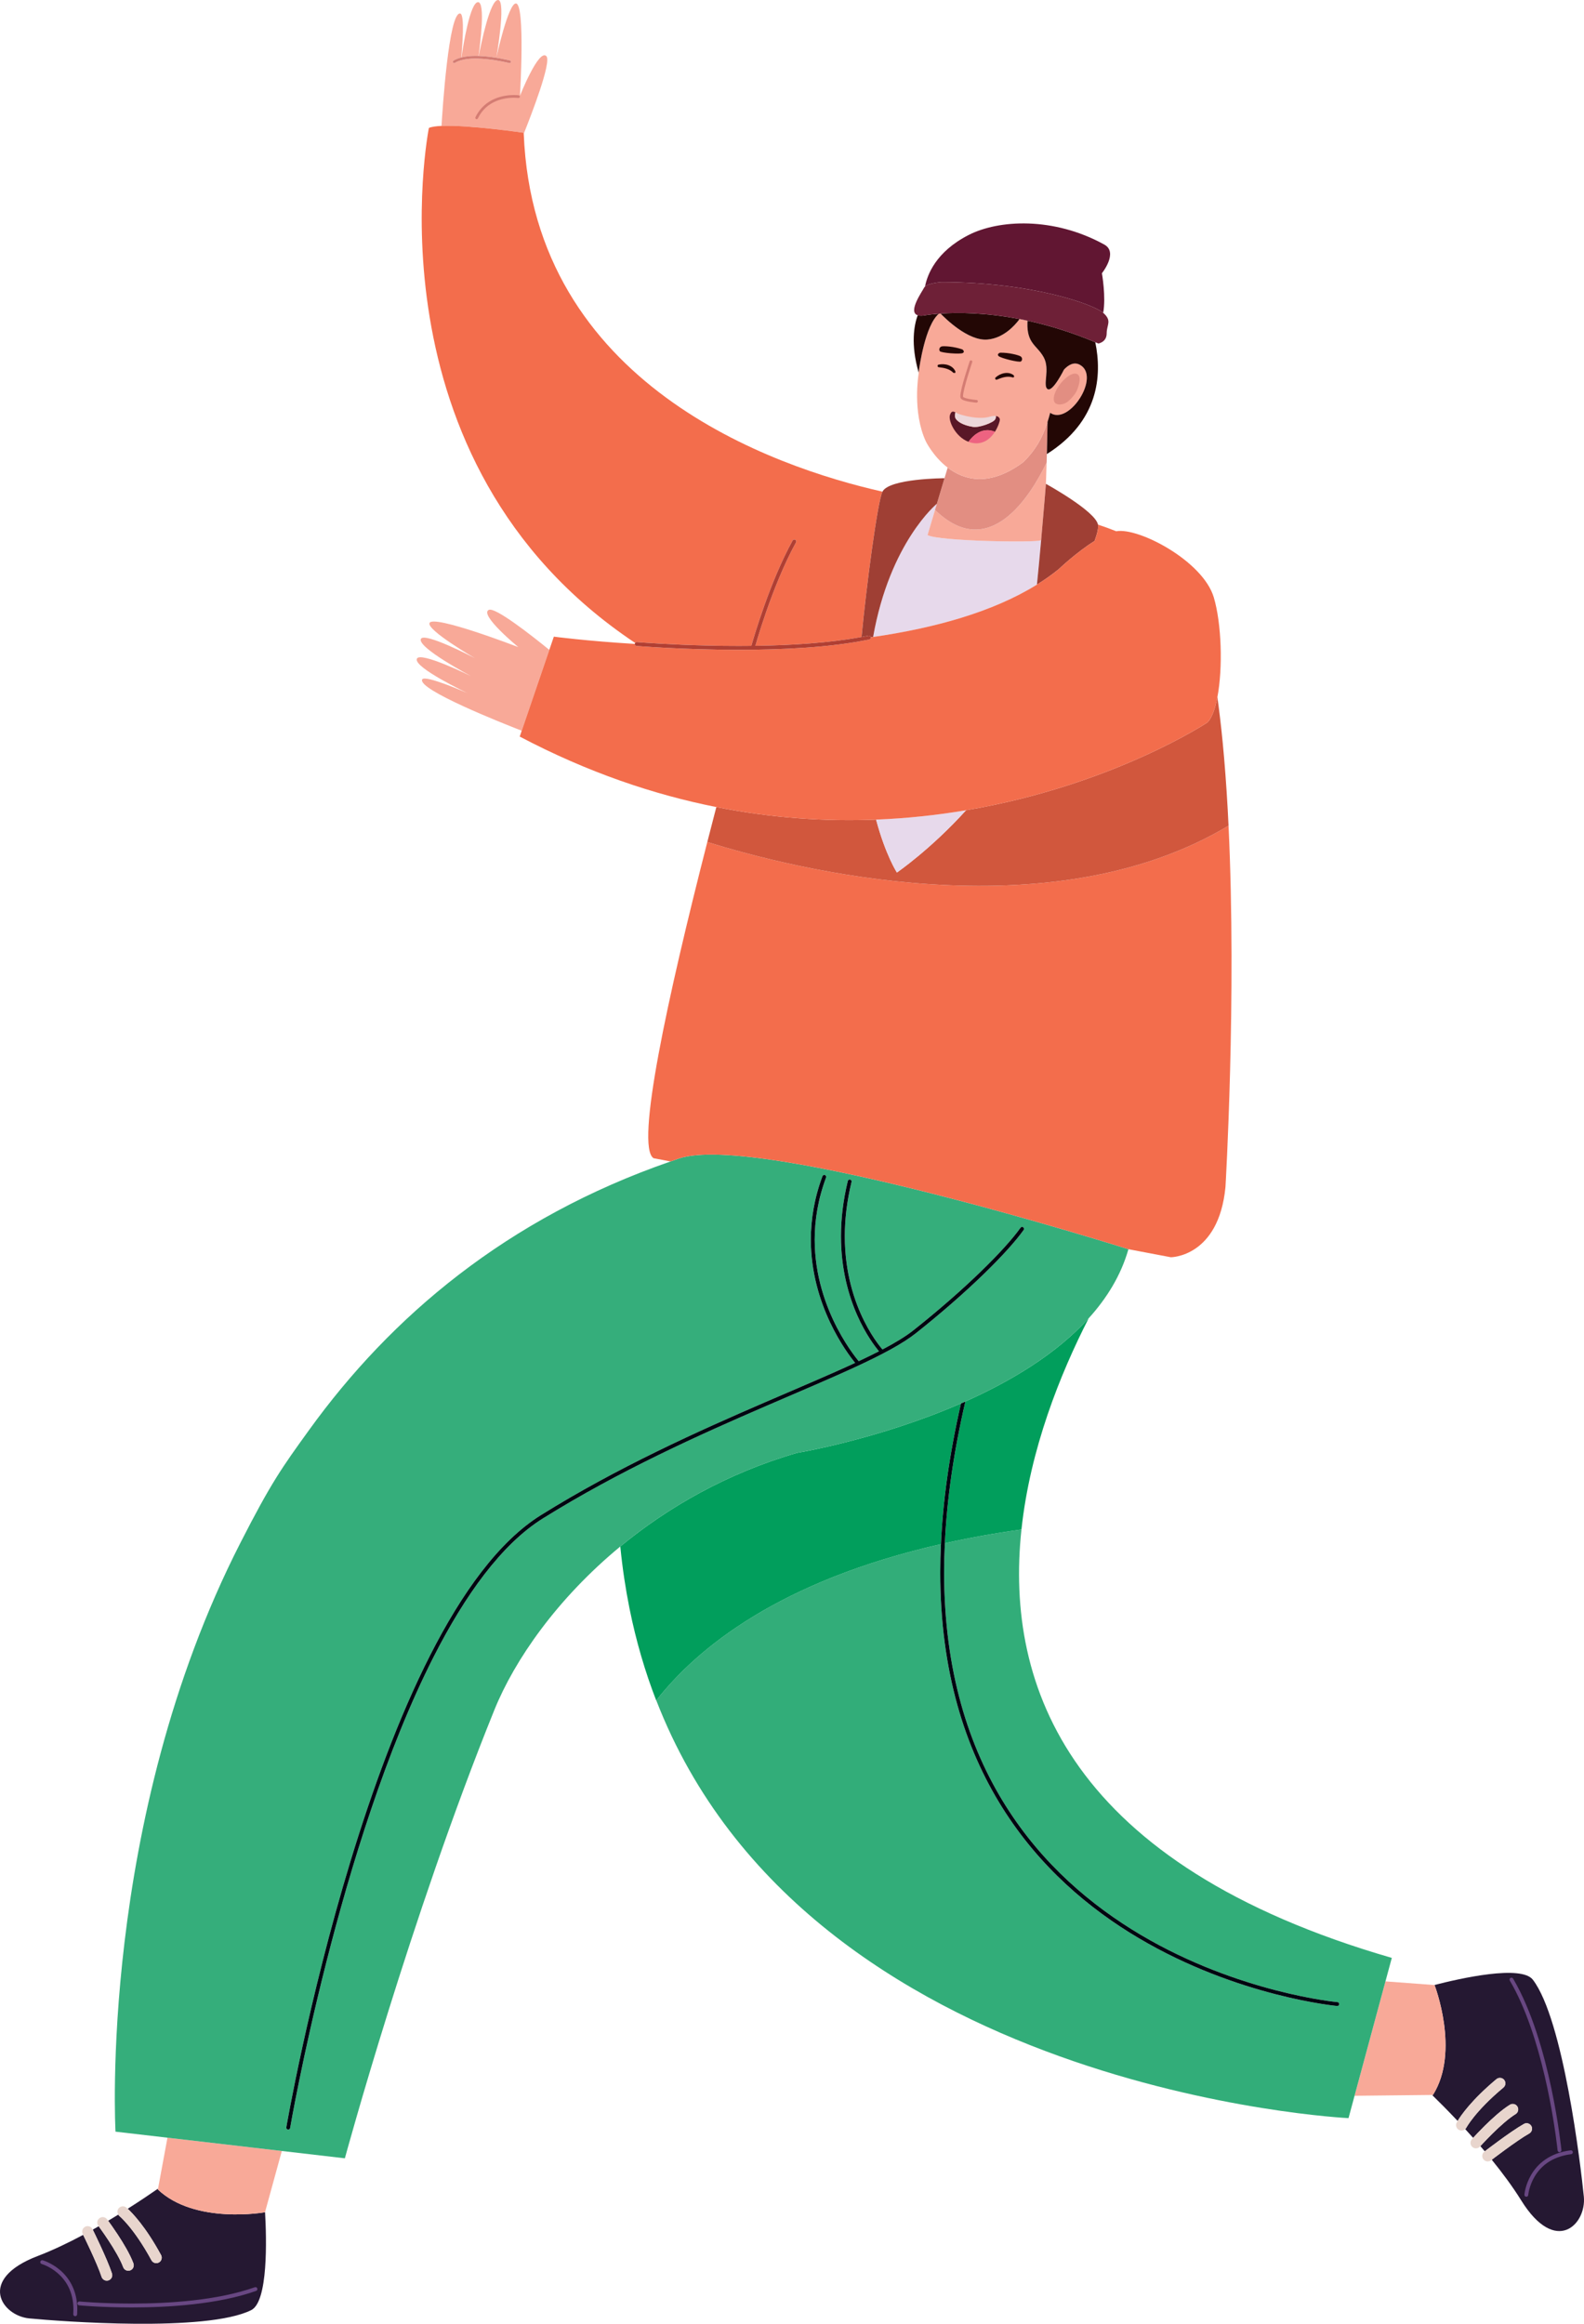 <svg width="150" height="220" viewBox="0 0 150 220" fill="none" xmlns="http://www.w3.org/2000/svg">
<path d="M106.859 118.265H106.858C106.859 118.265 106.859 118.265 106.86 118.266C106.859 118.267 106.858 118.268 106.857 118.269C106.858 118.268 106.858 118.266 106.859 118.265Z" fill="#111E26"/>
<path d="M99.174 41.283C99.171 41.396 99.169 41.51 99.167 41.629C99.169 41.51 99.172 41.396 99.174 41.283Z" fill="#F8A998"/>
<path d="M99.188 40.574C99.186 40.629 99.186 40.681 99.184 40.738C99.186 40.681 99.186 40.629 99.188 40.574Z" fill="#F8A998"/>
<path d="M99.182 40.882C99.18 40.97 99.178 41.058 99.176 41.151C99.178 41.058 99.18 40.97 99.182 40.882Z" fill="#F8A998"/>
<path d="M99.165 41.713C99.162 41.84 99.159 41.969 99.156 42.101C99.159 41.969 99.162 41.84 99.165 41.713Z" fill="#F8A998"/>
<path d="M99.154 42.215C99.15 42.362 99.147 42.512 99.143 42.666C99.147 42.512 99.15 42.362 99.154 42.215Z" fill="#F8A998"/>
<path d="M99.142 42.691C99.14 42.789 99.138 42.886 99.135 42.986C99.133 43.057 99.131 43.13 99.129 43.201C99.134 43.029 99.138 42.858 99.142 42.691Z" fill="#F8A998"/>
<path d="M135.697 198.334C138.284 194.226 135.847 187.931 135.847 187.931L135.826 187.929C138.293 187.293 144.06 185.994 145.158 187.427C148.05 191.206 149.69 205.019 149.984 207.96C150.246 210.579 147.328 213.588 144.051 208.315C143.247 207.023 142.274 205.713 141.265 204.47C141.331 204.419 141.44 204.336 141.593 204.22C141.84 204.034 142.182 203.778 142.562 203.501C143.32 202.948 144.24 202.306 144.815 201.984C145.064 201.844 145.153 201.528 145.014 201.278C144.875 201.028 144.56 200.939 144.311 201.079C143.651 201.45 142.73 202.098 141.955 202.662C141.29 203.147 140.744 203.564 140.604 203.672C140.465 203.507 140.326 203.344 140.187 203.182C140.201 203.167 140.217 203.15 140.24 203.124C140.297 203.061 140.381 202.971 140.486 202.859C140.695 202.635 140.99 202.328 141.329 201.993C142.003 201.326 142.867 200.549 143.523 200.147C143.766 199.998 143.843 199.679 143.694 199.434C143.545 199.19 143.227 199.114 142.983 199.263C142.188 199.755 141.309 200.561 140.604 201.254C140.097 201.755 139.69 202.192 139.501 202.398C139.247 202.113 138.996 201.835 138.749 201.566C138.791 201.527 138.831 201.484 138.859 201.431H138.859L138.859 201.43L138.863 201.422L138.889 201.377C138.914 201.335 138.954 201.269 139.011 201.182C139.125 201.006 139.309 200.744 139.579 200.408C140.119 199.737 141.004 198.773 142.368 197.636C142.588 197.453 142.618 197.126 142.436 196.906C142.254 196.686 141.928 196.656 141.708 196.839C139.328 198.823 138.314 200.329 138.033 200.795C137.07 199.773 136.217 198.922 135.613 198.335L135.697 198.334Z" fill="#251832"/>
<path d="M141.708 196.839C141.928 196.656 142.253 196.686 142.436 196.906C142.618 197.127 142.588 197.453 142.368 197.636C141.004 198.774 140.119 199.737 139.579 200.408C139.309 200.744 139.125 201.007 139.011 201.182C138.954 201.27 138.914 201.335 138.889 201.377L138.863 201.422L138.859 201.43L138.858 201.431H138.858C138.83 201.484 138.791 201.527 138.749 201.566C138.593 201.711 138.36 201.753 138.161 201.648C137.908 201.515 137.811 201.201 137.944 200.948C137.949 200.939 137.979 200.883 138.033 200.795C138.314 200.329 139.328 198.823 141.708 196.839Z" fill="#E8D5CD"/>
<path d="M140.604 201.254C141.309 200.561 142.188 199.755 142.983 199.263C143.226 199.114 143.544 199.191 143.693 199.435C143.842 199.679 143.766 199.998 143.523 200.148C142.866 200.549 142.003 201.326 141.329 201.994C140.99 202.328 140.695 202.636 140.485 202.859C140.38 202.971 140.297 203.061 140.24 203.124C140.216 203.15 140.2 203.167 140.186 203.183C140.167 203.205 140.153 203.219 140.153 203.219C139.963 203.432 139.636 203.45 139.424 203.259C139.211 203.068 139.194 202.74 139.384 202.527C139.385 202.526 139.429 202.477 139.501 202.399C139.69 202.192 140.096 201.755 140.604 201.254Z" fill="#E8D5CD"/>
<path d="M144.311 201.079C144.56 200.939 144.875 201.028 145.014 201.278C145.153 201.528 145.064 201.844 144.815 201.984C144.24 202.306 143.32 202.949 142.562 203.501C142.182 203.778 141.84 204.034 141.593 204.221C141.44 204.336 141.331 204.419 141.265 204.47C141.224 204.501 141.196 204.523 141.196 204.523C140.969 204.697 140.645 204.655 140.471 204.428C140.297 204.201 140.34 203.875 140.566 203.701H140.566C140.566 203.7 140.581 203.689 140.604 203.672C140.745 203.564 141.29 203.147 141.955 202.663C142.73 202.099 143.651 201.451 144.311 201.079Z" fill="#E8D5CD"/>
<path d="M135.826 187.929L135.847 187.931C135.847 187.931 138.284 194.226 135.697 198.334L135.613 198.335L128.273 198.414L131.199 187.583L135.826 187.929Z" fill="#F8A998"/>
<path d="M148.738 203.578C148.839 203.565 148.93 203.637 148.943 203.737C148.955 203.837 148.885 203.929 148.784 203.942C146.866 204.189 145.87 205.151 145.327 206.057C145.057 206.511 144.904 206.951 144.82 207.277C144.778 207.439 144.753 207.573 144.739 207.665L144.724 207.771L144.72 207.804C144.713 207.905 144.625 207.98 144.524 207.972C144.423 207.964 144.348 207.876 144.356 207.775H144.356C144.358 207.759 144.429 206.852 145.013 205.869C145.594 204.886 146.711 203.834 148.738 203.578Z" fill="#684782"/>
<path d="M143.287 187.32C146.848 193.375 147.858 203.541 147.863 203.553C147.873 203.654 147.799 203.744 147.699 203.754C147.599 203.764 147.509 203.691 147.499 203.59H147.499C147.499 203.589 147.483 203.433 147.448 203.145C147.209 201.129 146.035 192.698 142.973 187.506C142.922 187.419 142.95 187.307 143.037 187.255C143.124 187.204 143.236 187.233 143.287 187.32Z" fill="#684782"/>
<path d="M89.105 146.189C89.064 147.09 89.039 147.977 89.039 148.842C89.035 167.639 98.444 177.937 107.838 183.493C117.231 189.054 126.606 189.911 126.623 189.913C126.724 189.923 126.813 189.848 126.822 189.748C126.831 189.647 126.757 189.558 126.657 189.548C126.656 189.548 126.514 189.535 126.242 189.501C125.97 189.467 125.571 189.413 125.061 189.329C124.043 189.163 122.587 188.884 120.839 188.433C117.343 187.529 112.682 185.935 108.024 183.177C98.709 177.655 89.409 167.509 89.404 148.841C89.404 147.949 89.43 147.034 89.474 146.103C91.728 145.602 94.141 145.163 96.729 144.801C95.135 159.713 101.36 176.547 131.8 185.36L131.199 187.583L128.272 198.414L127.701 200.53C127.701 200.53 76.522 198.076 62.148 160.98C66.052 156.004 73.838 149.655 89.105 146.189Z" fill="#32AD79"/>
<path d="M75.476 137.548C75.476 137.548 83.168 136.281 91.001 132.865C89.892 137.701 89.288 142.13 89.105 146.189C73.829 149.657 66.043 156.011 62.141 160.988C61.091 158.279 60.238 155.385 59.615 152.293C59.612 152.278 59.609 152.264 59.606 152.249C59.235 150.399 58.946 148.479 58.748 146.485C58.747 146.48 58.747 146.474 58.746 146.469C58.744 146.45 58.743 146.43 58.741 146.411C63.236 142.703 68.832 139.479 75.476 137.548Z" fill="#019E5C"/>
<path d="M91.42 132.679C95.728 130.759 100.035 128.184 103.092 124.809C100.387 130.096 97.542 137.196 96.729 144.801C94.141 145.163 91.728 145.602 89.474 146.103C89.665 142.023 90.286 137.559 91.42 132.679Z" fill="#019E5C"/>
<path d="M89.405 148.842C89.409 167.509 98.709 177.655 108.024 183.177C112.682 185.936 117.343 187.529 120.839 188.433C122.587 188.884 124.043 189.164 125.061 189.329C125.571 189.413 125.97 189.467 126.242 189.501C126.514 189.535 126.656 189.548 126.657 189.548C126.757 189.558 126.831 189.647 126.822 189.748C126.813 189.849 126.724 189.923 126.623 189.914C126.606 189.911 117.231 189.054 107.838 183.493C98.444 177.937 89.035 167.639 89.039 148.842C89.039 147.977 89.064 147.09 89.105 146.189C89.288 142.131 89.893 137.701 91.001 132.865C91.141 132.804 91.281 132.742 91.42 132.679C90.286 137.559 89.665 142.023 89.474 146.103C89.43 147.034 89.405 147.95 89.405 148.842Z" fill="#000610"/>
<path d="M3.577 213.582C4.995 213.04 6.465 212.336 7.875 211.582C7.912 211.657 7.972 211.781 8.056 211.953C8.19 212.232 8.374 212.619 8.572 213.046C8.966 213.899 9.416 214.928 9.62 215.558C9.709 215.83 10.001 215.979 10.272 215.89C10.543 215.801 10.692 215.508 10.603 215.236C10.367 214.514 9.911 213.482 9.509 212.61C9.164 211.862 8.862 211.245 8.783 211.085C8.971 210.98 9.158 210.875 9.342 210.769C9.355 210.786 9.369 210.805 9.389 210.833C9.439 210.901 9.512 211.001 9.601 211.126C9.779 211.375 10.023 211.725 10.284 212.123C10.806 212.916 11.4 213.916 11.665 214.64C11.765 214.908 12.062 215.045 12.33 214.946C12.597 214.846 12.734 214.548 12.634 214.279C12.307 213.401 11.689 212.38 11.147 211.553C10.755 210.956 10.407 210.472 10.241 210.246C10.57 210.051 10.89 209.857 11.201 209.666C11.231 209.715 11.265 209.762 11.312 209.8L11.319 209.806L11.358 209.841C11.395 209.873 11.451 209.925 11.526 209.998C11.675 210.145 11.896 210.376 12.172 210.707C12.725 211.369 13.495 212.426 14.344 213.989C14.481 214.24 14.794 214.333 15.045 214.196C15.296 214.059 15.388 213.744 15.252 213.493C13.771 210.766 12.494 209.477 12.093 209.11C13.278 208.359 14.274 207.684 14.966 207.203L14.95 207.286C18.468 210.626 25.095 209.442 25.095 209.442L25.1 209.423C25.246 211.974 25.402 217.903 23.789 218.706C19.535 220.824 5.711 219.77 2.778 219.491C0.166 219.244 -2.212 215.79 3.577 213.582Z" fill="#251832"/>
<path d="M15.252 213.493C15.388 213.744 15.296 214.059 15.045 214.196C14.794 214.333 14.481 214.24 14.344 213.989C13.495 212.426 12.725 211.369 12.172 210.707C11.896 210.376 11.675 210.145 11.526 209.998C11.451 209.925 11.395 209.873 11.358 209.84L11.319 209.806L11.312 209.8C11.265 209.762 11.231 209.715 11.201 209.666C11.089 209.484 11.093 209.247 11.234 209.071C11.413 208.849 11.738 208.814 11.961 208.993L11.961 208.993C11.969 209 12.017 209.04 12.093 209.11C12.494 209.477 13.771 210.766 15.252 213.493Z" fill="#E8D5CD"/>
<path d="M12.635 214.279C12.734 214.547 12.597 214.846 12.33 214.945C12.062 215.045 11.765 214.908 11.666 214.64C11.4 213.916 10.806 212.916 10.284 212.123C10.023 211.725 9.779 211.375 9.601 211.125C9.512 211.001 9.44 210.901 9.39 210.833C9.369 210.805 9.355 210.786 9.342 210.769C9.325 210.745 9.313 210.729 9.313 210.729C9.142 210.501 9.187 210.176 9.415 210.004C9.643 209.831 9.967 209.877 10.138 210.106C10.139 210.107 10.178 210.159 10.241 210.245C10.407 210.472 10.755 210.956 11.147 211.553C11.689 212.38 12.307 213.401 12.635 214.279Z" fill="#E8D5CD"/>
<path d="M10.602 215.236C10.691 215.508 10.543 215.801 10.272 215.89C10.001 215.979 9.709 215.83 9.62 215.558C9.416 214.928 8.966 213.899 8.571 213.046C8.374 212.619 8.19 212.232 8.055 211.953C7.972 211.781 7.912 211.657 7.875 211.582C7.852 211.536 7.837 211.504 7.836 211.504C7.71 211.247 7.814 210.936 8.069 210.809C8.325 210.682 8.635 210.786 8.762 211.043L8.762 211.043C8.762 211.043 8.77 211.06 8.783 211.085C8.861 211.245 9.164 211.863 9.509 212.611C9.911 213.482 10.367 214.514 10.602 215.236Z" fill="#E8D5CD"/>
<path d="M25.1 209.423L25.095 209.442C25.095 209.442 18.468 210.626 14.95 207.286L14.966 207.203L15.858 202.382L26.688 203.64L25.1 209.423Z" fill="#F8A998"/>
<path d="M7.109 219.282C7.008 219.275 6.932 219.187 6.939 219.086C6.95 218.938 6.954 218.794 6.954 218.655C6.952 216.905 6.202 215.843 5.448 215.195C5.071 214.872 4.693 214.657 4.41 214.523C4.268 214.457 4.151 214.41 4.07 214.381L3.977 214.349L3.948 214.34C3.851 214.313 3.794 214.212 3.821 214.114C3.848 214.017 3.949 213.96 4.046 213.987L4.046 213.987C4.062 213.992 4.869 214.219 5.686 214.916C6.502 215.611 7.322 216.794 7.32 218.655C7.32 218.802 7.315 218.955 7.304 219.112C7.297 219.213 7.209 219.289 7.109 219.282Z" fill="#684782"/>
<path d="M24.366 216.652C24.4 216.747 24.35 216.852 24.255 216.886C20.637 218.166 15.969 218.451 12.475 218.452C9.585 218.452 7.502 218.255 7.497 218.254C7.397 218.245 7.323 218.155 7.333 218.055C7.342 217.954 7.431 217.88 7.532 217.889H7.532C7.533 217.889 8.047 217.938 8.924 217.987C9.801 218.036 11.038 218.085 12.475 218.085C15.947 218.086 20.591 217.796 24.133 216.54C24.229 216.506 24.333 216.556 24.366 216.652Z" fill="#684782"/>
<path d="M29.286 135.361C37.02 124.653 47.982 115.333 63.498 109.959C63.762 109.867 64.018 109.769 64.285 109.68C71.804 107.167 106.847 118.262 106.858 118.265L106.857 118.269C106.158 120.725 104.825 122.895 103.092 124.809C100.035 128.184 95.728 130.759 91.42 132.679C91.281 132.741 91.141 132.804 91.001 132.865C83.168 136.281 75.476 137.548 75.476 137.548C68.832 139.479 63.236 142.703 58.741 146.411C58.743 146.43 58.744 146.45 58.746 146.469C58.744 146.45 58.742 146.431 58.74 146.412C52.766 151.342 48.74 157.13 46.814 161.888C38.848 181.558 32.658 204.333 32.658 204.333L26.688 203.64L15.858 202.382L10.938 201.811C10.938 201.811 9.287 172.453 22.755 146.086C25.677 140.364 26.688 138.958 29.286 135.361ZM27.263 201.611C27.363 201.629 27.457 201.561 27.474 201.461C27.474 201.461 27.546 201.041 27.69 200.27C27.834 199.499 28.049 198.376 28.336 196.975C28.909 194.171 29.767 190.248 30.905 185.775C33.181 176.829 36.58 165.678 41.058 156.874C44.042 151.005 47.511 146.184 51.412 143.754C58.664 139.233 66.254 135.829 72.646 133.069C79.041 130.306 84.229 128.201 86.723 126.229C91.635 122.337 95.443 118.549 96.937 116.446C96.996 116.364 96.977 116.249 96.894 116.191C96.812 116.132 96.698 116.151 96.64 116.233C95.189 118.278 91.387 122.069 86.497 125.941C85.765 126.522 84.772 127.124 83.569 127.756C83.549 127.733 83.535 127.717 83.508 127.685C83.409 127.567 83.267 127.39 83.096 127.155C82.754 126.686 82.296 125.985 81.837 125.067C80.92 123.23 80.003 120.523 80.003 117.041C80.003 115.479 80.188 113.761 80.641 111.894C80.665 111.796 80.604 111.696 80.507 111.672C80.409 111.649 80.31 111.709 80.286 111.807C79.826 113.702 79.637 115.45 79.637 117.041C79.638 123.273 82.52 127.08 83.235 127.928C82.643 128.233 82.002 128.545 81.319 128.866C81.292 128.833 81.268 128.804 81.228 128.756C81.112 128.613 80.947 128.4 80.747 128.123C80.348 127.568 79.815 126.757 79.282 125.731C78.215 123.679 77.151 120.773 77.151 117.357C77.151 115.53 77.455 113.556 78.227 111.483C78.262 111.389 78.214 111.283 78.12 111.248C78.025 111.212 77.92 111.26 77.885 111.355C77.097 113.469 76.785 115.489 76.785 117.357C76.789 123.575 80.213 128.092 80.978 129.026C78.582 130.139 75.692 131.356 72.502 132.732C66.105 135.494 58.498 138.905 51.219 143.443C47.219 145.939 43.734 150.81 40.733 156.708C37.733 162.606 35.221 169.536 33.204 176.155C29.171 189.394 27.116 201.395 27.114 201.399C27.097 201.499 27.164 201.594 27.263 201.611Z" fill="#35AE7B"/>
<path d="M27.114 201.399C27.115 201.395 29.17 189.395 33.204 176.155C35.221 169.536 37.732 162.606 40.732 156.708C43.734 150.81 47.219 145.939 51.219 143.443C58.498 138.905 66.105 135.494 72.502 132.732C75.691 131.356 78.582 130.139 80.978 129.027C80.213 128.093 76.788 123.575 76.785 117.357C76.785 115.489 77.097 113.469 77.884 111.355C77.92 111.26 78.025 111.212 78.119 111.248C78.214 111.283 78.262 111.389 78.226 111.484C77.455 113.556 77.15 115.53 77.15 117.357C77.15 120.773 78.215 123.679 79.281 125.731C79.815 126.757 80.348 127.569 80.747 128.123C80.946 128.4 81.112 128.613 81.228 128.756C81.267 128.805 81.292 128.834 81.319 128.866C82.002 128.545 82.642 128.233 83.235 127.929C82.52 127.08 79.638 123.273 79.637 117.041C79.637 115.45 79.825 113.702 80.285 111.807C80.309 111.709 80.408 111.649 80.506 111.673C80.604 111.697 80.664 111.796 80.64 111.894C80.187 113.761 80.002 115.479 80.002 117.041C80.002 120.523 80.92 123.23 81.837 125.067C82.295 125.985 82.753 126.686 83.095 127.155C83.267 127.39 83.409 127.567 83.508 127.685C83.534 127.717 83.549 127.733 83.569 127.756C84.772 127.124 85.764 126.523 86.496 125.942C91.387 122.069 95.189 118.278 96.639 116.234C96.698 116.151 96.812 116.132 96.894 116.191C96.976 116.249 96.995 116.364 96.937 116.446C95.442 118.549 91.634 122.337 86.723 126.229C84.228 128.201 79.041 130.306 72.646 133.069C66.253 135.829 58.664 139.233 51.412 143.754C47.51 146.184 44.041 151.005 41.057 156.874C36.579 165.678 33.18 176.829 30.904 185.775C29.766 190.249 28.909 194.171 28.336 196.975C28.049 198.376 27.834 199.499 27.69 200.27C27.546 201.042 27.474 201.46 27.474 201.462C27.457 201.562 27.362 201.629 27.263 201.611C27.164 201.594 27.097 201.499 27.114 201.399Z" fill="#000610"/>
<path d="M43.696 5.437C43.868 4.269 44.521 0.21 45.269 0.204C45.975 0.199 45.477 4.167 45.321 5.296C45.219 5.293 45.118 5.291 45.017 5.291C44.55 5.291 44.1 5.336 43.696 5.437Z" fill="#F8A998"/>
<path d="M43.581 1.281C44.028 1.356 43.774 4.443 43.681 5.441C43.406 5.511 43.15 5.603 42.939 5.743C42.881 5.782 42.865 5.861 42.904 5.919C42.943 5.978 43.021 5.994 43.08 5.955C43.236 5.849 43.437 5.774 43.654 5.711C43.651 5.739 43.65 5.757 43.65 5.757C43.65 5.757 43.653 5.733 43.656 5.711C44.052 5.597 44.522 5.544 45.017 5.545C45.105 5.544 45.195 5.548 45.285 5.551C45.281 5.577 45.277 5.6 45.277 5.6C45.277 5.6 45.282 5.576 45.286 5.551C46.356 5.583 47.447 5.794 47.949 5.905C48.13 5.945 48.233 5.972 48.233 5.972C48.301 5.989 48.37 5.948 48.388 5.88C48.405 5.812 48.364 5.743 48.296 5.725C48.291 5.725 46.815 5.347 45.334 5.296C45.559 4.131 46.42 -0.066 47.179 0.001C47.943 0.068 47.005 5.433 47.005 5.433C47.005 5.433 48.137 0.288 48.858 0.327C49.757 0.376 49.241 9.056 49.241 9.056C49.241 9.056 51.028 4.561 51.742 5.319C52.264 5.871 50.232 11.079 49.597 12.663C49.596 12.632 49.593 12.601 49.591 12.569C49.591 12.569 44.393 11.812 41.81 11.922C41.893 10.538 42.494 1.1 43.581 1.281Z" fill="#F8A998"/>
<path d="M106.858 118.266C106.847 118.262 71.804 107.167 64.285 109.68C64.018 109.769 63.762 109.868 63.498 109.959C62.466 109.761 61.887 109.65 61.887 109.65C60.148 108.516 63.205 94.459 66.981 79.714C75.004 82.219 99.241 88.41 116.339 78.171C117.116 94.446 116.048 112.382 116.048 112.382C115.403 119.027 110.874 119.027 110.874 119.027C110.712 118.999 109.221 118.716 106.86 118.266C106.859 118.266 106.859 118.266 106.858 118.266Z" fill="#F36D4C"/>
<path d="M66.981 79.714C66.981 79.714 66.981 79.714 66.981 79.714C66.989 79.68 66.999 79.645 67.007 79.612C67.21 78.819 67.416 78.024 67.622 77.229C67.65 77.124 67.677 77.019 67.704 76.914C67.748 76.745 67.793 76.576 67.837 76.407C73.181 77.469 78.26 77.78 82.964 77.595C83.861 80.956 84.934 82.605 84.934 82.605C84.934 82.605 88.146 80.4 91.483 76.708C105.379 74.354 114.351 68.389 114.351 68.389C114.768 67.955 115.075 67.087 115.283 65.999C115.467 67.321 115.629 68.701 115.769 70.128C115.775 70.188 115.781 70.248 115.787 70.308C115.83 70.753 115.871 71.202 115.91 71.655C115.914 71.703 115.918 71.751 115.923 71.799C116.008 72.805 116.085 73.829 116.153 74.865C116.157 74.923 116.16 74.981 116.164 75.038C116.193 75.491 116.22 75.946 116.246 76.403C116.251 76.487 116.256 76.57 116.261 76.654C116.288 77.151 116.314 77.65 116.338 78.151C116.338 78.157 116.339 78.164 116.339 78.171C99.241 88.41 75.004 82.219 66.981 79.714Z" fill="#D1573D"/>
<path d="M88.719 47.691L88.544 48.275L87.833 50.656C88.851 51.249 98.19 51.39 98.544 51.155C98.563 51.142 98.581 51.111 98.599 51.07C98.469 52.527 98.327 54.059 98.195 55.347C94.005 57.951 88.461 59.466 82.682 60.304C84.263 51.34 88.716 47.693 88.719 47.691Z" fill="#E7D9EB"/>
<path d="M84.934 82.605C84.934 82.605 83.861 80.956 82.964 77.595C85.966 77.477 88.816 77.16 91.483 76.708C88.146 80.4 84.934 82.605 84.934 82.605Z" fill="#E7D9EB"/>
<path d="M98.599 51.071C98.581 51.111 98.563 51.142 98.544 51.155C98.19 51.39 88.851 51.249 87.833 50.656L88.544 48.275C93.688 53.289 97.607 46.922 99.113 43.79C99.118 43.605 99.123 43.423 99.128 43.243C99.106 44.067 99.079 44.947 99.046 45.812C99.044 45.833 98.844 48.313 98.599 51.071Z" fill="#F8A998"/>
<path d="M103.652 51.215C101.933 52.287 100.267 53.877 100.267 53.877C99.622 54.402 98.929 54.891 98.195 55.347C98.327 54.06 98.469 52.527 98.599 51.07C98.844 48.313 99.044 45.833 99.046 45.812L99.046 45.809C99.046 45.809 103.71 48.366 103.976 49.665V49.665C104.04 49.981 103.899 50.545 103.652 51.215Z" fill="#9F3F34"/>
<path d="M88.544 48.275L88.719 47.691L88.719 47.691L89.441 45.275L89.741 44.271C91.288 45.455 93.695 46.147 96.931 43.73C98.031 42.628 98.672 41.546 99.162 40.056L99.196 40.055H99.196C99.194 40.207 99.191 40.385 99.187 40.574C99.186 40.629 99.185 40.681 99.184 40.739C99.183 40.785 99.183 40.834 99.181 40.882C99.18 40.97 99.178 41.059 99.176 41.152C99.175 41.195 99.174 41.239 99.174 41.283C99.171 41.396 99.169 41.51 99.166 41.63C99.166 41.657 99.165 41.685 99.165 41.713C99.162 41.839 99.159 41.969 99.156 42.101C99.155 42.139 99.154 42.177 99.153 42.215C99.15 42.362 99.147 42.512 99.143 42.666C99.143 42.674 99.142 42.682 99.142 42.691C99.138 42.858 99.134 43.028 99.129 43.201C99.129 43.215 99.128 43.229 99.128 43.242C99.123 43.422 99.118 43.605 99.113 43.789C97.607 46.921 93.687 53.288 88.544 48.275Z" fill="#E28E82"/>
<path d="M81.588 60.305C78.566 60.868 74.937 61.092 71.53 61.141C71.578 60.973 71.652 60.722 71.75 60.399C71.936 59.785 72.21 58.923 72.555 57.931C73.245 55.946 74.225 53.437 75.378 51.352C75.427 51.263 75.395 51.152 75.307 51.103C75.218 51.054 75.107 51.086 75.058 51.174C72.927 55.034 71.403 60.252 71.149 61.144C70.751 61.148 70.353 61.152 69.964 61.152C65.993 61.152 62.544 60.948 61.07 60.846C60.578 60.812 60.308 60.789 60.307 60.789C60.24 60.784 60.189 60.822 60.153 60.873C34.3 43.641 40.614 12.114 40.614 12.114C40.856 12.004 41.279 11.945 41.81 11.922C44.393 11.812 49.592 12.57 49.592 12.57C49.593 12.601 49.596 12.632 49.597 12.664C50.548 36.4 73.219 44.213 83.567 46.547C83.567 46.547 83.567 46.547 83.567 46.548C83.098 47.473 82.019 55.705 81.588 60.305Z" fill="#F36D4C"/>
<path d="M89.441 45.275L88.719 47.691L88.719 47.691C88.716 47.693 84.263 51.34 82.682 60.304C82.608 60.315 82.534 60.325 82.46 60.336C82.46 60.332 82.463 60.329 82.462 60.325C82.442 60.226 82.345 60.162 82.246 60.183C82.034 60.227 81.807 60.264 81.588 60.305C82.019 55.705 83.098 47.473 83.567 46.548C83.567 46.548 83.567 46.548 83.567 46.547C84.204 45.293 89.44 45.275 89.441 45.275Z" fill="#9F3F34"/>
<path d="M39.982 64.324C40.228 63.841 44.254 65.613 44.254 65.613C44.254 65.613 39.211 63.221 39.469 62.383C39.713 61.595 44.597 64.008 44.597 64.008C44.597 64.008 39.514 61.314 39.854 60.495C40.149 59.785 44.962 62.305 44.962 62.305C44.962 62.305 40.417 59.666 40.672 58.988C40.991 58.143 49.08 61.263 49.08 61.263C49.08 61.263 45.35 58.195 46.286 57.74C46.887 57.449 50.309 60.135 52.019 61.526L49.405 69.18C47.702 68.519 39.496 65.277 39.982 64.324Z" fill="#F8A998"/>
<path d="M114.351 68.389C114.351 68.389 105.379 74.355 91.483 76.709C88.816 77.16 85.966 77.477 82.964 77.595C78.26 77.78 73.181 77.47 67.837 76.407C67.793 76.576 67.748 76.745 67.704 76.914C67.748 76.745 67.792 76.576 67.836 76.407C61.905 75.228 55.65 73.125 49.216 69.733L49.405 69.18L52.019 61.526L52.447 60.274C52.447 60.274 55.486 60.68 60.111 60.962C60.106 61.06 60.178 61.147 60.277 61.155C60.28 61.155 64.653 61.518 69.964 61.518C74.047 61.518 78.681 61.304 82.321 60.542C82.416 60.522 82.473 60.431 82.46 60.336C82.534 60.326 82.608 60.315 82.682 60.304C88.462 59.466 94.005 57.951 98.195 55.347C98.929 54.891 99.622 54.402 100.267 53.876C100.267 53.876 101.934 52.287 103.652 51.215C103.899 50.545 104.041 49.981 103.976 49.665C104.542 49.854 105.122 50.064 105.706 50.296H105.706C107.805 49.908 113.91 53.1 114.941 56.551C115.681 59.024 115.81 63.237 115.284 65.995C115.468 67.317 115.629 68.7 115.769 70.128C115.629 68.701 115.467 67.321 115.283 65.999C115.075 67.087 114.768 67.955 114.351 68.389Z" fill="#F36D4C"/>
<path d="M60.307 60.789C60.308 60.789 60.579 60.812 61.07 60.846C62.545 60.948 65.993 61.152 69.964 61.152C70.353 61.152 70.751 61.148 71.15 61.144C71.403 60.252 72.927 55.034 75.058 51.174C75.108 51.086 75.219 51.053 75.307 51.102C75.395 51.152 75.427 51.263 75.378 51.352C74.226 53.437 73.245 55.946 72.555 57.931C72.21 58.923 71.937 59.785 71.75 60.399C71.652 60.722 71.579 60.973 71.531 61.141C74.938 61.092 78.567 60.868 81.588 60.305C81.807 60.264 82.034 60.227 82.246 60.182C82.345 60.162 82.442 60.225 82.463 60.325C82.463 60.329 82.46 60.332 82.46 60.336C82.474 60.431 82.416 60.522 82.321 60.541C78.681 61.304 74.047 61.518 69.964 61.518C64.653 61.518 60.28 61.155 60.277 61.155C60.178 61.147 60.106 61.06 60.111 60.961C60.111 60.96 60.11 60.959 60.11 60.957C60.113 60.923 60.135 60.899 60.153 60.873C60.189 60.822 60.24 60.784 60.307 60.789Z" fill="#B03F33"/>
<path d="M49.086 9.275C49.085 9.275 49.048 9.269 48.975 9.264C48.902 9.258 48.796 9.252 48.664 9.252C48.257 9.252 47.61 9.307 46.965 9.579C46.319 9.852 45.675 10.336 45.251 11.21C45.221 11.273 45.145 11.3 45.082 11.269C45.019 11.238 44.993 11.162 45.023 11.099C45.476 10.165 46.177 9.635 46.867 9.345C47.557 9.054 48.235 8.999 48.664 8.998C48.942 8.998 49.116 9.022 49.12 9.023C49.19 9.032 49.238 9.097 49.228 9.166C49.219 9.236 49.155 9.284 49.086 9.275Z" fill="#D47C73"/>
<path d="M48.388 5.88C48.37 5.948 48.301 5.989 48.233 5.972C48.233 5.972 48.13 5.946 47.949 5.906C47.448 5.794 46.356 5.583 45.286 5.551C45.286 5.551 45.285 5.551 45.285 5.551C45.195 5.548 45.106 5.544 45.017 5.545C44.522 5.544 44.052 5.597 43.656 5.711C43.655 5.711 43.655 5.711 43.654 5.711C43.437 5.774 43.236 5.849 43.08 5.955C43.022 5.994 42.943 5.978 42.904 5.92C42.865 5.861 42.881 5.782 42.939 5.743C43.15 5.603 43.406 5.511 43.681 5.441C43.685 5.44 43.69 5.439 43.696 5.437C44.1 5.336 44.55 5.291 45.017 5.291C45.118 5.291 45.219 5.292 45.321 5.296C45.325 5.296 45.33 5.296 45.335 5.296C46.815 5.347 48.291 5.725 48.296 5.726C48.364 5.743 48.405 5.812 48.388 5.88Z" fill="#D47C73"/>
<path d="M86.984 35.446C86.988 35.369 86.995 35.292 87 35.216C87.061 34.744 87.611 30.78 88.91 29.699C88.963 29.695 89.017 29.691 89.073 29.688C89.467 30.1 91.676 32.312 93.52 32.146C95.03 32.011 96.099 30.814 96.55 30.207C96.799 30.255 97.052 30.307 97.309 30.362C97.304 30.422 97.296 30.479 97.294 30.54C97.229 32.546 98.196 32.675 98.83 33.816C99.464 34.956 98.712 36.493 99.196 36.832C99.68 37.17 100.761 34.985 100.761 34.985C101.169 34.553 101.695 34.233 102.251 34.531C104.275 35.615 101.23 40.326 99.45 39.081C99.45 39.081 99.45 39.08 99.449 39.08C99.369 39.384 99.286 39.673 99.198 39.947C99.198 39.983 99.197 40.016 99.196 40.055L99.162 40.056C98.672 41.546 98.031 42.628 96.931 43.73C93.695 46.147 91.289 45.455 89.741 44.271C88.369 43.222 87.672 41.786 87.672 41.786C86.383 38.994 86.984 35.446 86.984 35.446Z" fill="#F8A998"/>
<path d="M99.143 42.666C99.147 42.513 99.15 42.362 99.153 42.215C99.154 42.177 99.155 42.139 99.156 42.102C99.159 41.969 99.162 41.84 99.165 41.714C99.165 41.686 99.166 41.657 99.166 41.63C99.169 41.511 99.171 41.396 99.174 41.284C99.174 41.24 99.175 41.195 99.176 41.153C99.178 41.059 99.18 40.971 99.181 40.883C99.183 40.835 99.183 40.785 99.184 40.739C99.185 40.682 99.186 40.629 99.187 40.575C99.191 40.385 99.194 40.208 99.196 40.055H99.196C99.197 40.016 99.197 39.983 99.198 39.947C99.286 39.673 99.369 39.384 99.449 39.08C99.45 39.08 99.45 39.081 99.45 39.081C101.23 40.326 104.275 35.615 102.251 34.532C101.694 34.233 101.168 34.553 100.76 34.985C100.76 34.985 99.68 37.171 99.196 36.832C98.712 36.493 99.464 34.957 98.83 33.816C98.196 32.675 97.229 32.546 97.293 30.54C97.295 30.48 97.303 30.422 97.309 30.363C99.255 30.784 101.415 31.431 103.72 32.401C104.369 35.54 104.069 39.877 99.135 42.986C99.137 42.886 99.139 42.789 99.142 42.691C99.142 42.683 99.142 42.674 99.143 42.666Z" fill="#230705"/>
<path d="M102.112 35.5C102.46 35.871 101.984 36.945 101.984 36.945C101.869 37.244 101.522 37.681 101.121 38.017C100.721 38.353 99.575 38.584 99.82 37.481C100.064 36.381 101.569 34.919 102.112 35.5Z" fill="#E28E82"/>
<path d="M87.421 29.88C87.421 29.88 87.951 29.773 88.91 29.7C87.611 30.78 87.061 34.744 87 35.216C86.996 35.246 86.994 35.265 86.994 35.265C86.219 32.577 86.564 30.781 86.902 29.847C87.031 29.889 87.198 29.904 87.421 29.88Z" fill="#230705"/>
<path d="M93.52 32.146C91.676 32.312 89.467 30.1 89.073 29.688C90.645 29.579 93.258 29.574 96.55 30.207C96.099 30.814 95.031 32.011 93.52 32.146Z" fill="#230705"/>
<path d="M92.465 38.12C92.462 38.12 92.174 38.098 91.853 38.044C91.692 38.017 91.523 37.982 91.375 37.936C91.226 37.889 91.099 37.839 91.008 37.743L91.007 37.743C90.944 37.664 90.946 37.594 90.942 37.51C90.945 37.129 91.167 36.323 91.387 35.584C91.608 34.849 91.828 34.201 91.828 34.2C91.851 34.134 91.923 34.098 91.989 34.121C92.055 34.144 92.09 34.216 92.068 34.282C92.067 34.284 91.849 34.927 91.63 35.657C91.41 36.382 91.193 37.21 91.195 37.51L91.201 37.575V37.575C91.229 37.605 91.324 37.656 91.449 37.693C91.646 37.754 91.907 37.799 92.117 37.826C92.326 37.854 92.483 37.866 92.484 37.866C92.553 37.871 92.606 37.932 92.6 38.002C92.595 38.072 92.534 38.125 92.465 38.12Z" fill="#D47C73"/>
<path d="M91.18 33.42C90.946 33.559 89.105 33.412 88.996 33.244C88.887 33.075 88.979 32.851 89.177 32.797C89.376 32.746 90.318 32.794 91.13 33.079C91.13 33.079 91.414 33.282 91.18 33.42Z" fill="#230705"/>
<path d="M94.552 33.7C94.373 33.495 94.707 33.391 94.707 33.391C95.567 33.375 96.477 33.627 96.648 33.739C96.82 33.852 96.838 34.093 96.681 34.219C96.525 34.344 94.731 33.905 94.552 33.7Z" fill="#230705"/>
<path d="M89.139 26.71C89.139 26.71 87.928 26.799 87.596 27.133C87.801 26.044 88.601 23.843 91.731 22.245C94.563 20.8 99.752 20.498 104.57 23.151C105.932 23.901 104.348 25.869 104.348 25.869C104.348 25.869 104.75 28.124 104.468 29.615C103.598 28.843 97.809 26.71 89.139 26.71Z" fill="#611632"/>
<path d="M97.309 30.363C97.052 30.307 96.799 30.255 96.55 30.207C93.258 29.574 90.645 29.579 89.073 29.688C89.017 29.691 88.963 29.695 88.91 29.7C87.951 29.773 87.421 29.88 87.421 29.88C87.199 29.904 87.031 29.889 86.902 29.847C85.934 29.532 87.35 27.569 87.522 27.213C87.537 27.184 87.569 27.159 87.595 27.133C87.928 26.799 89.139 26.71 89.139 26.71C97.809 26.71 103.598 28.843 104.468 29.615C104.469 29.615 104.469 29.616 104.47 29.616C105.337 30.387 104.799 30.722 104.799 31.563C104.799 32.404 104.01 32.522 104.01 32.522C103.913 32.48 103.817 32.442 103.72 32.401C101.415 31.43 99.255 30.783 97.309 30.363Z" fill="#6E2037"/>
<path d="M88.874 34.523C89.46 34.382 90.239 34.573 90.481 35.185L90.456 35.308L90.286 35.3C89.92 34.916 89.409 34.826 88.9 34.765C88.763 34.763 88.739 34.554 88.874 34.523Z" fill="#230705"/>
<path d="M96.001 35.533L96.039 35.653C96.022 35.714 95.96 35.749 95.899 35.732C95.389 35.57 94.895 35.74 94.416 35.937C94.296 36.002 94.173 35.831 94.276 35.739C94.72 35.329 95.494 35.117 96.001 35.533Z" fill="#230705"/>
<path d="M91.71 41.826C90.449 41.348 89.776 39.807 89.959 39.288C90.095 38.9 90.247 38.93 90.472 39.038C90.442 39.168 90.394 39.446 90.49 39.615C90.62 39.841 91.069 40.246 92.149 40.416C92.722 40.507 94.037 40.024 94.231 39.717C94.302 39.604 94.32 39.488 94.316 39.386C94.249 39.376 94.17 39.376 94.084 39.383C94.523 39.347 94.695 39.553 94.682 39.76C94.675 39.879 94.532 40.38 94.217 40.876C93.848 40.712 92.745 40.399 91.71 41.826Z" fill="#591727"/>
<path d="M94.231 39.717C94.037 40.024 92.722 40.507 92.149 40.416C91.069 40.246 90.62 39.841 90.49 39.615C90.394 39.446 90.442 39.169 90.472 39.038V39.038C90.508 39.055 90.549 39.076 90.589 39.096C90.62 39.112 90.65 39.125 90.684 39.141C90.75 39.172 90.822 39.203 90.9 39.227C90.9 39.227 91.84 39.545 92.792 39.561C92.871 39.562 92.951 39.562 93.03 39.558C93.267 39.549 93.5 39.517 93.715 39.453C93.832 39.418 93.934 39.4 94.028 39.388C94.047 39.386 94.066 39.384 94.084 39.383C94.17 39.376 94.249 39.376 94.315 39.386C94.32 39.488 94.302 39.604 94.231 39.717Z" fill="#ECD6D9"/>
<path d="M92.002 41.915C91.998 41.914 91.994 41.913 91.99 41.912C91.894 41.889 91.8 41.861 91.71 41.827L91.71 41.826C92.745 40.399 93.848 40.712 94.217 40.876C94.217 40.876 94.217 40.876 94.216 40.877C94.173 40.945 94.125 41.014 94.075 41.081C94.068 41.09 94.061 41.099 94.054 41.109C94.009 41.166 93.962 41.223 93.913 41.278C93.899 41.294 93.884 41.309 93.87 41.324C93.825 41.372 93.778 41.418 93.729 41.462C93.708 41.481 93.688 41.499 93.666 41.517C93.62 41.556 93.572 41.592 93.522 41.627C93.495 41.646 93.469 41.665 93.442 41.683C93.393 41.714 93.342 41.741 93.29 41.767C93.259 41.784 93.228 41.801 93.195 41.816C93.142 41.839 93.085 41.858 93.029 41.876C92.994 41.888 92.961 41.901 92.925 41.911C92.862 41.927 92.796 41.937 92.73 41.946C92.696 41.951 92.665 41.959 92.631 41.962C92.528 41.971 92.422 41.972 92.311 41.963C92.204 41.955 92.101 41.938 92.002 41.915Z" fill="#ED6381"/>
</svg>
